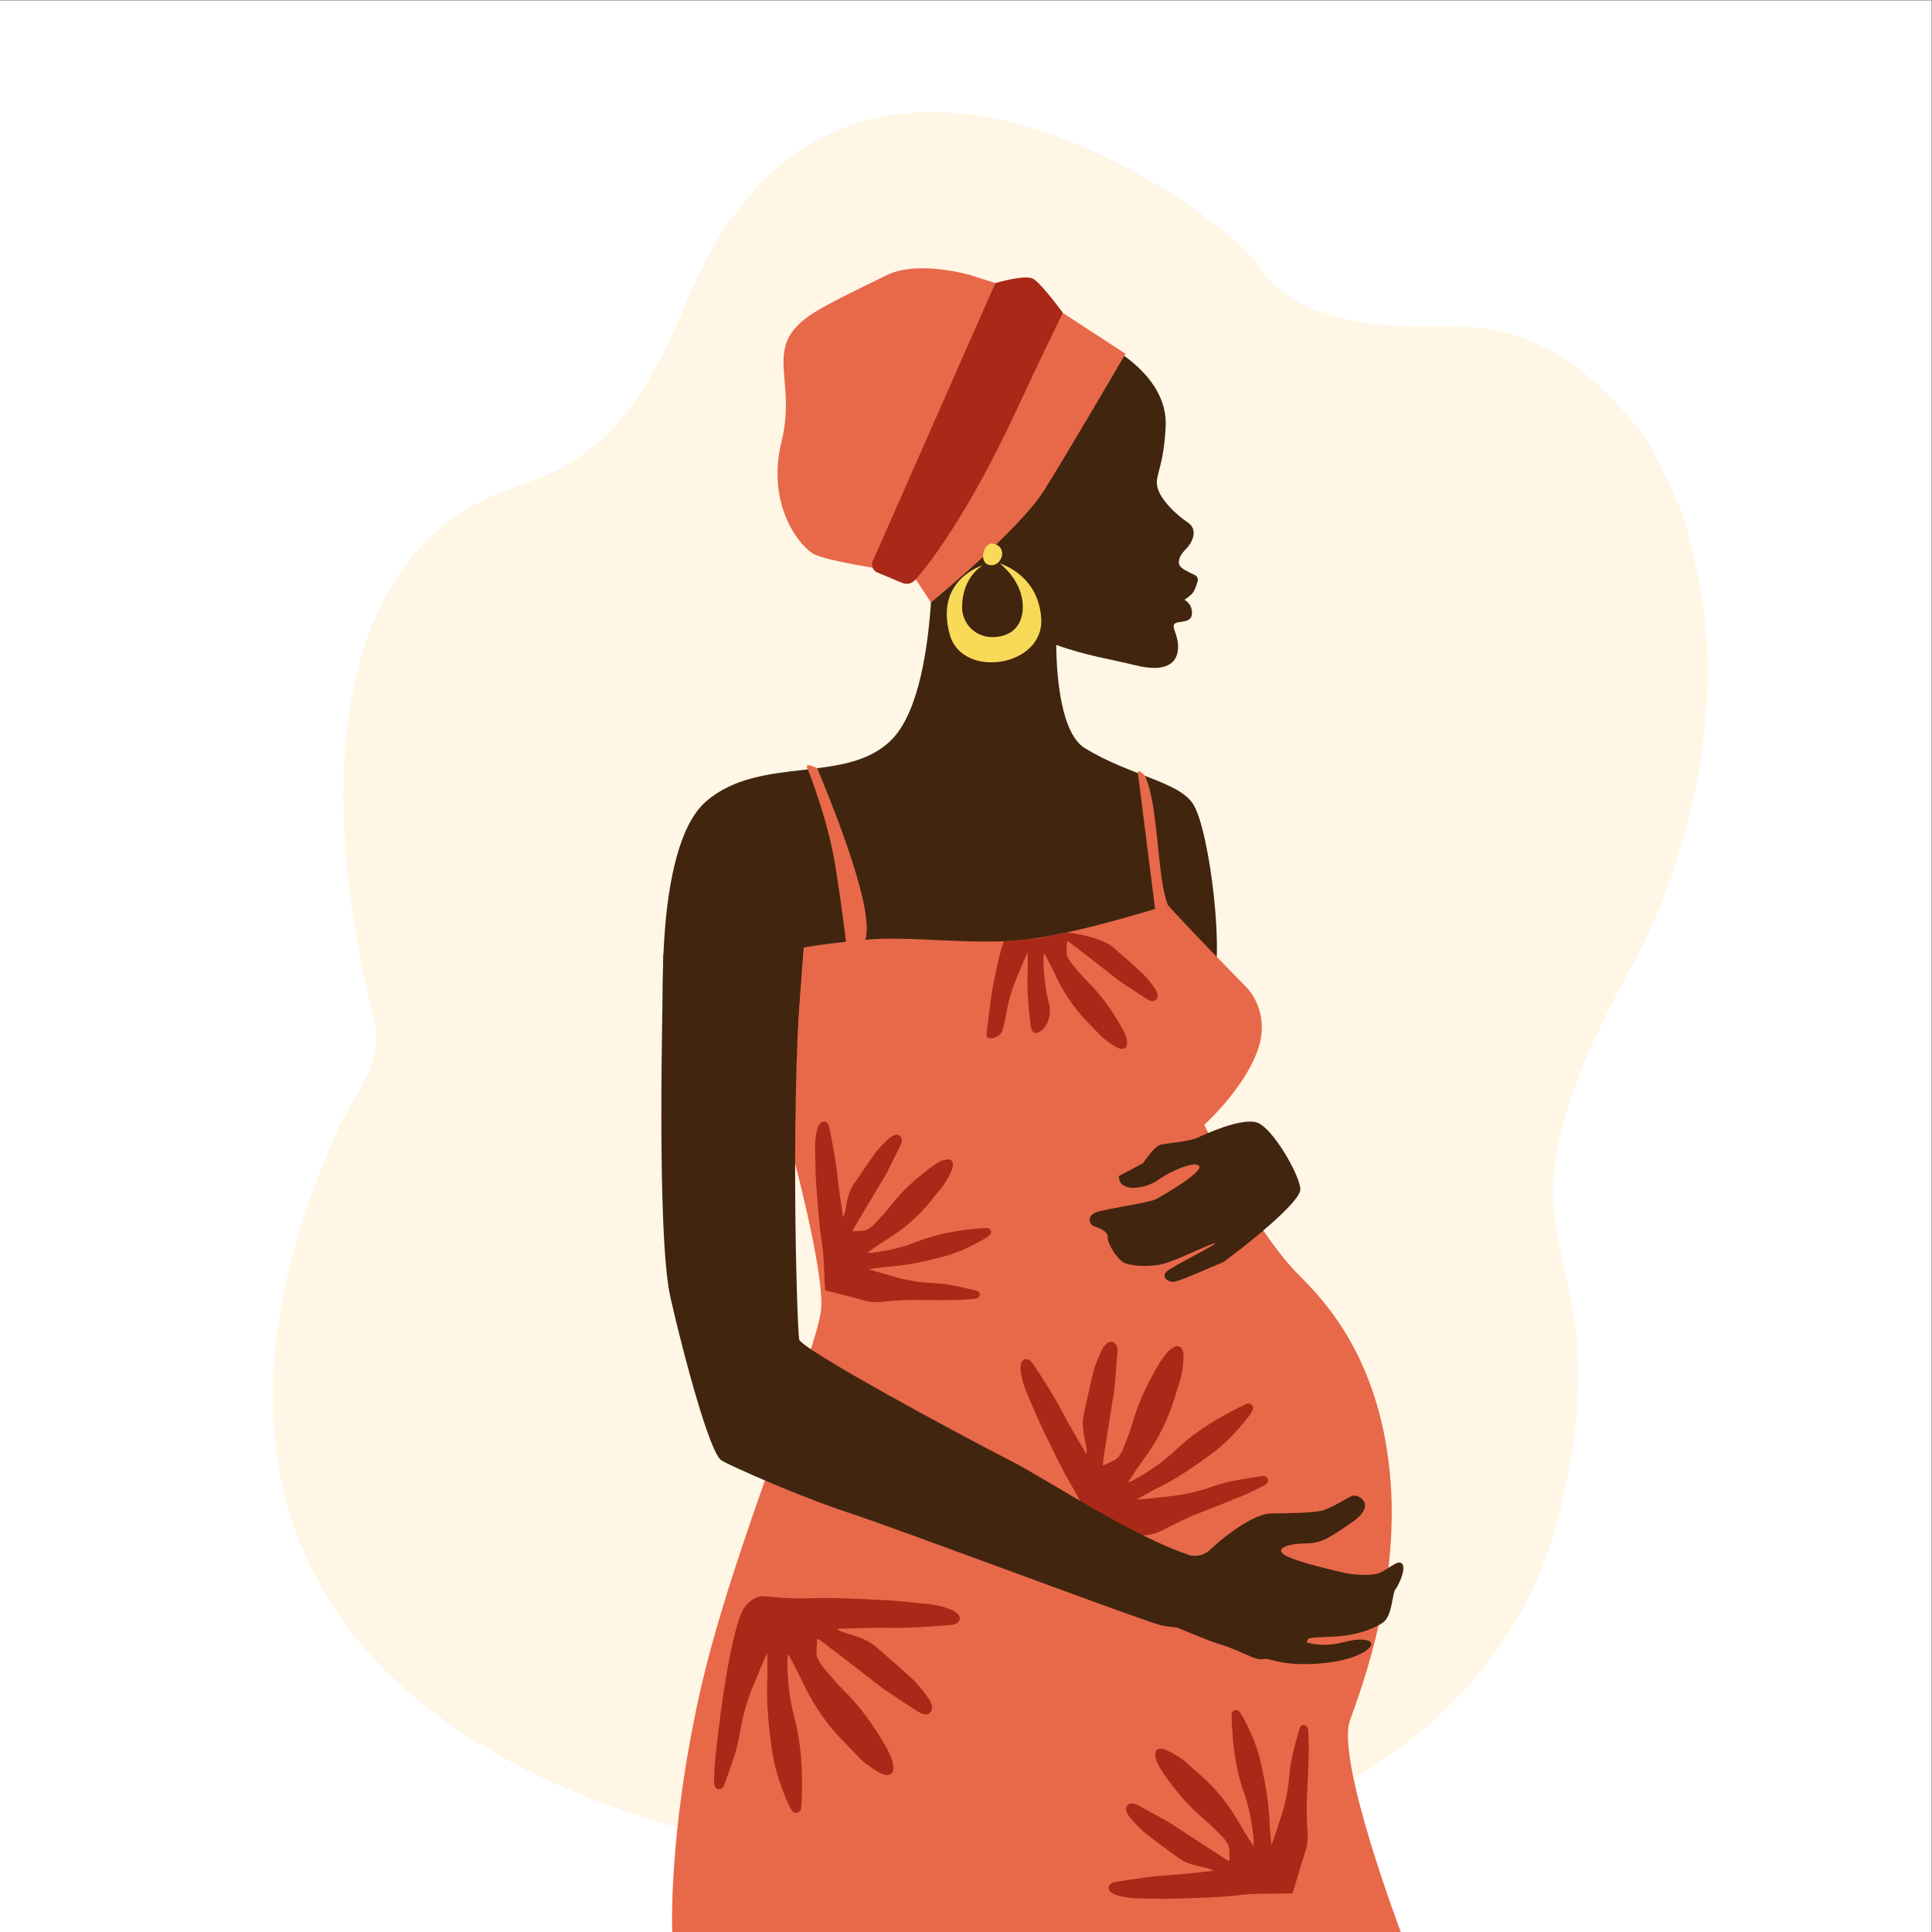 <?xml version="1.0" encoding="UTF-8" standalone="no"?>
<svg
   xmlns:dc="http://purl.org/dc/elements/1.1/"
   xmlns:cc="http://creativecommons.org/ns#"
   xmlns:rdf="http://www.w3.org/1999/02/22-rdf-syntax-ns#"
   xmlns:svg="http://www.w3.org/2000/svg"
   xmlns="http://www.w3.org/2000/svg"
   xmlns:sodipodi="http://sodipodi.sourceforge.net/DTD/sodipodi-0.dtd"
   xmlns:inkscape="http://www.inkscape.org/namespaces/inkscape"
   version="1.1"
   id="svg2"
   xml:space="preserve"
   width="4666.667"
   height="4666.667"
   viewBox="0 0 4666.667 4666.667"
   sodipodi:docname="shutterstock_1639199488.eps"><rect x="0" y="0" width="4666.667" height="4666.667" fill="#808080" stroke="none"/><defs
     id="defs6" /><sodipodi:namedview
     pagecolor="#ffffff"
     bordercolor="#666666"
     borderopacity="1"
     objecttolerance="10"
     gridtolerance="10"
     guidetolerance="10"
     inkscape:pageopacity="0"
     inkscape:pageshadow="2"
     inkscape:window-width="640"
     inkscape:window-height="480"
     id="namedview4" /><g
     id="g10"
     inkscape:groupmode="layer"
     inkscape:label="ink_ext_XXXXXX"
     transform="matrix(1.333,0,0,-1.333,0,4666.667)"><g
       id="g12"
       transform="scale(0.1)"><path
         d="M 35000,0 H 0 V 35000 H 35000 V 0"
         style="fill:#ffffff;fill-opacity:1;fill-rule:nonzero;stroke:none"
         id="path14" /><path
         d="m 6096.67,14486.7 c 275.34,621.5 875.02,1265 696.34,1973 -1229.68,4872.2 -483.01,8622.5 2362.6,9656.8 1267.89,460.9 2206.19,789.2 3283.49,3419 2813.7,6868.2 9919.2,1496.2 10448.7,558.4 269.9,-478.1 1220.2,-1033.2 2975.2,-1000.1 478.7,9 972.6,5.6 1425.1,-113.5 936.3,-246.5 1635.7,-832.8 2304.1,-1619.3 312.7,-367.8 550.9,-885.9 762.9,-1352.1 226.3,-497.8 345.5,-1096.6 456,-1668.9 413.6,-2141.3 -163.6,-4881.8 -1252.5,-6856.2 -3049.9,-5530.5 4.1,-4566 -1302.4,-9901.5 C 27119.1,2938.6 22082.4,1512.6 20351.2,1295 13536.7,438.602 1105.21,3218.7 6096.67,14486.7"
         style="fill:#fff6e6;fill-opacity:1;fill-rule:nonzero;stroke:none"
         id="path16" /><path
         d="m 21614.4,20447.3 c -271.2,404 -1134.4,504.2 -1952.2,1001.3 -439.6,267.2 -516,1304.8 -523.8,1874.2 533.7,-193.5 990.2,-258.4 1422.2,-366.4 610.8,-152.7 774.5,67 785.8,303.8 11.3,236.8 -116.1,366.4 -68.1,438.3 47.9,71.9 311.5,0 320.4,187.5 8.9,187.4 -136.3,253.7 -136.3,253.7 0,0 81.6,50.5 144,116.7 37.9,40.1 73.3,143.8 95.4,219.4 13.6,46.5 -9.8,95.8 -54.5,114.6 -25.7,10.9 -56.9,25.4 -92.1,44.2 -101.2,54.3 -198,98.5 -193.8,187.3 4.3,88.7 47,155.9 140.5,250.4 93.5,94.4 221.3,335 24.3,466.4 -223.5,149 -505.8,426.7 -554.7,646.6 -48.8,219.9 114.7,330.7 151.3,1100.3 43.8,918.2 -1038.3,1453.7 -1038.3,1453.7 0,0 -2741.8,565.7 -2854.6,-1802.2 -41.7,-875.1 -209.8,-2431.2 -357.9,-2808.2 -54.5,-848.7 -217.6,-1989 -690.1,-2497 -800.1,-860.1 -2395.3,-288.3 -3385.4,-1143.4 -990.1,-855.1 -765.1,-4170.5 -765.1,-4170.5 h 2510.3 c 0,0 6322,-727.9 7398.9,788.9 276.7,389.8 -14,2875.5 -326.2,3340.4"
         style="fill:#41250f;fill-opacity:1;fill-rule:nonzero;stroke:none"
         id="path18" /><path
         d="m 21162.4,18610.7 c -200,492.5 -165.3,1790.4 -410.1,2328.3 -14.8,32.5 -144.4,158.1 -132.2,53.8 12.2,-104.3 312.8,-2469.5 312.8,-2469.5 l 125.7,31.2 103.8,56.2"
         style="fill:#e7694a;fill-opacity:1;fill-rule:nonzero;stroke:none"
         id="path20" /><path
         d="m 15672.3,17960.6 c 200,492.5 -527.6,2317.8 -864.1,3127.3 0,0 -233.2,122.7 -179.8,0 53.3,-122.7 373.3,-956.1 500,-1722.9 126.7,-766.7 203.4,-1442.2 203.4,-1442.2 l 340.5,37.8"
         style="fill:#e7694a;fill-opacity:1;fill-rule:nonzero;stroke:none"
         id="path22" /><path
         d="m 21162.4,18610.7 c 0,0 -1656.1,-532.5 -2608.2,-632.5 -952.2,-100 -2072.3,80 -2892.4,0 -820.1,-80 -1100.1,-140 -1100.1,-140 0,0 -80.7,-1116.3 -101.4,-1358.2 -20.8,-241.8 -102.9,-2362.1 -102.9,-2362.1 0,0 564.3,-2090.3 524.3,-2805.4 -40,-715.1 -1620.2,-4375.5 -2200.2,-6975.8 C 12101.4,1736.4 12181.4,0 12181.4,0 h 13201.5 c 0,0 -1180.2,3116.6 -920.1,3836.7 260,720 916.9,2527.2 720,4500.4 -205,2055.3 -1153.3,3075.8 -1640.1,3560.4 -864.2,860.3 -1719,2730.9 -1719,2730.9 0,0 700,629.5 959.4,1329.6 259.5,700 -180.5,1143.8 -180.5,1143.8 0,0 -1228,1252.4 -1440.2,1508.9"
         style="fill:#e7694a;fill-opacity:1;fill-rule:nonzero;stroke:none"
         id="path24" /><path
         d="m 15276.1,12961.3 c -35,246.9 -76.8,483 -99.8,720.9 -27.9,287.9 -84.3,570.2 -140.2,853 -6.5,32.8 -14.1,66.7 -28.9,96.3 -31.3,62.5 -103.1,72.5 -147.8,18.9 -23.1,-27.6 -39.4,-64.1 -48.9,-99.2 -30.6,-112.6 -44,-228 -41,-344.7 5.7,-224.8 4.8,-450.2 22,-674.1 26.4,-343.4 45.3,-687.8 99.6,-1028.6 34.9,-218.8 39.4,-440.1 49.9,-660.9 3.4,-70.4 8.1,-140.8 12.3,-214.1 27.9,-7.9 48.7,-14.3 69.7,-19.8 213.7,-55.2 428.6,-106.2 640.6,-167.3 96.3,-27.8 191.4,-34.3 288.4,-24.6 216.3,21.6 432.6,38.4 650.4,35.5 236.1,-3.1 472.3,-4.1 708.4,-1.3 112.1,1.4 224,13.8 336,21.3 7.5,0.5 15,1.1 22.4,2.6 56.4,11.4 84.6,35.3 86.2,72.7 1.6,38.6 -23.7,65.8 -80.8,78.6 -160.4,36.1 -320.3,76 -482.2,103.7 -117.8,20.2 -238.2,26.2 -357.8,33.6 -206.4,12.6 -408.4,47.1 -607.2,104.5 -161.2,46.5 -324.2,86.9 -486.7,143.2 123.5,15.1 246.7,35.4 370.7,44.5 326.4,23.9 642.7,95.7 959.1,175.9 276.1,69.9 527.5,188.4 770.3,330.9 32.2,18.9 62.8,41 91.5,64.6 25,20.6 33.9,49.8 22.7,81.3 -11.3,31.6 -36,46.4 -69.2,47.2 -11.3,0.3 -22.5,0.8 -33.7,0.1 -427.7,-28.7 -848.6,-93.3 -1249.5,-251.9 -259.7,-102.8 -528.1,-164.3 -804.5,-195.3 -21.5,-2.4 -43.6,-0.3 -83.8,-0.3 115.4,78.8 213.4,152.5 317.7,215.8 323.3,196.4 608.4,435.5 843.4,733 55.7,70.6 112.7,140.2 170.7,208.9 83.1,98.4 143.1,210.5 194.7,327.2 13.5,30.4 24,63.7 27.1,96.5 7.2,74.9 -32.3,117 -105.6,108.7 -43.7,-4.9 -88.8,-18.2 -127.7,-38.3 -59.6,-30.9 -117.1,-67.4 -170.9,-107.7 -267.9,-200.7 -515.3,-422.4 -721.6,-688.7 -89.3,-115.2 -191,-221 -289.8,-328.5 -32.7,-35.4 -72.2,-65.6 -112.2,-92.9 -23.7,-16.1 -53.8,-27.6 -82.2,-31.2 -66.1,-8.4 -133,-10.7 -208.2,-16.1 11.3,26.1 18.7,49.5 30.8,70.2 62.2,106.7 125.4,213 188.8,319.1 122.9,205.8 246.2,411.5 369.2,617.3 11.5,19.3 23,38.6 33,58.7 80.3,160.8 160.5,321.5 239.6,482.8 13.1,26.6 25.3,55.2 29.6,84.1 12.3,83.3 -54,140.7 -132.6,111.4 -41,-15.3 -81,-41.5 -112.6,-72.1 -77.9,-75.4 -159.8,-149.5 -223.7,-236.2 -139.9,-189.9 -270.7,-386.6 -403.1,-581.9 -84.1,-124 -113.3,-267.5 -139.2,-411.9 -10.3,-57.8 -14.7,-118 -53.4,-175.4"
         style="fill:#aa2817;fill-opacity:1;fill-rule:nonzero;stroke:none"
         id="path26" /><path
         d="m 17876,16258.4 c 25.7,234.8 55.2,469.1 86.8,703.1 29.2,215.9 193.5,986.9 234.7,991.6 164.3,18.7 413.8,24.9 626.3,54.2 183.9,25.3 292,75.2 476.2,98.1 114.5,14.2 432.2,-66.4 488.3,-83.7 140.2,-43.1 279.2,-89.4 392.1,-187.8 177.9,-155.1 357.3,-308.7 528.9,-470.5 78.4,-73.9 142,-164.2 207.5,-250.6 26.5,-35 47.7,-78 57.9,-120.5 19.6,-81.5 -45.4,-140.5 -126.5,-118.2 -28.2,7.8 -55.1,23.4 -79.9,39.6 -150.6,98 -300.4,197.1 -450.4,296.1 -18.7,12.4 -36.5,26.1 -54.3,39.9 -189.4,147 -378.6,294.2 -568.2,441.1 -97.6,75.7 -195.5,151.2 -293.9,225.9 -19.1,14.5 -41.5,24.7 -65.9,39 -3.8,-75.2 -9.6,-141.9 -9.2,-208.6 0.1,-28.7 7.8,-59.9 21,-85.3 22.3,-43 47.4,-85.9 78.7,-122.6 94.8,-111.1 187.5,-224.8 291.1,-327.4 239.4,-236.9 429.6,-509.3 596.5,-799.5 33.4,-58.2 62.8,-119.7 86.2,-182.6 15.3,-41.1 23.1,-87.5 22.7,-131.4 -0.7,-73.8 -47.2,-107.9 -120.7,-91.7 -32.2,7 -64,21.5 -92.5,38.5 -109.6,65.4 -213.6,138.4 -301.3,232.8 -61.1,65.9 -123.4,130.8 -186.8,194.7 -266.9,269.2 -469.8,581.1 -625.7,925.7 -50.3,111.2 -111.6,217.4 -175.9,341.5 -4.9,-40 -9.6,-61.6 -9.8,-83.3 -2.7,-278.1 26,-552 96.7,-822.2 109,-417 -290.7,-714.1 -326.8,-431.6 -41.3,323.8 -74.4,646.5 -58.7,973.4 6,124.2 0.7,248.9 0.6,373.4 -75.5,-154.6 -135.3,-311.5 -201,-465.9 -80.9,-190.4 -139.6,-386.7 -177,-590.1 -21.8,-117.8 -42.4,-236.7 -76.6,-351.1 -47.1,-157.4 -303.3,-195.4 -291.1,-84"
         style="fill:#aa2817;fill-opacity:1;fill-rule:nonzero;stroke:none"
         id="path28" /><path
         d="m 21983.2,1108.5 c -270.6,-27.5 -529.7,-62.9 -789.9,-77.9 -315,-18 -625.1,-67.401 -935.7,-116.202 -36,-5.601 -73.3,-12.5 -106.1,-27.398 -69.5,-31.398 -83.5,-109.199 -27,-160.301 29.2,-26.301 68.2,-45.699 106,-57.5 121.4,-38.097 246.7,-57.699 374,-59.5 245.2,-3.402 490.8,-14 735.6,-4.801 375.4,14 751.5,19.903 1125.3,64.5 239.9,28.602 481.3,24.004 722.4,26 76.8,0.704 153.7,2.801 233.8,4.301 9.9,30 17.7,52.403 24.5,75.102 69.4,230.499 134.1,462.499 209.9,690.899 34.4,103.8 45.5,207.1 39.1,313.2 -14.3,236.7 -23.3,473.2 -10.8,710.4 13.5,257.2 24.7,514.6 31.7,772.1 3.4,122.2 -5.4,244.7 -8.8,367 -0.2,8.2 -0.5,16.4 -1.8,24.5 -10,62 -34.9,93.7 -75.6,97.1 -42,3.4 -72.6,-23 -89.1,-84.7 -46.2,-173.3 -96.5,-345.8 -133.6,-521.1 -27.1,-127.5 -38.9,-258.5 -52,-388.5 -22.6,-224.4 -68.9,-443.1 -139.9,-657.3 -57.6,-173.7 -108.6,-349.6 -176.9,-524.3 -11.2,135.3 -28.1,270.4 -32.7,405.9 -12,356.8 -76.7,704.6 -150.5,1052.9 -64.4,303.9 -182.7,582.9 -327.7,853.7 -19.1,35.8 -41.9,70.1 -66.5,102.5 -21.4,28.1 -52.8,39 -87.6,28.1 -35,-10.9 -52.1,-37.2 -54.5,-73.4 -0.8,-12.2 -1.8,-24.5 -1.4,-36.7 12.9,-467.3 65.3,-928.8 221,-1372.5 100.9,-287.4 156.4,-582.5 178.3,-885.1 1.7,-23.6 -1.5,-47.5 -3.2,-91.4 -81,129.1 -157.1,239.2 -221.7,355.6 -200.2,360.6 -448.5,681.6 -762.7,950.5 -74.5,63.7 -148,128.8 -220.3,195 -103.7,94.8 -223.3,164.9 -348.3,226.2 -32.5,15.9 -68.4,28.8 -104,33.7 -81.3,11 -128.8,-30.3 -123,-110.5 3.5,-47.8 16.1,-97.6 36.4,-140.9 31.1,-66.2 68.4,-130.4 110,-190.7 207.2,-300.6 438.3,-579.8 719.6,-816 121.7,-102.3 232.7,-217.6 345.6,-330 37.3,-37 68.4,-81.4 96.5,-126.2 16.5,-26.5 27.7,-59.7 30.4,-90.9 6.3,-72.4 6,-145.4 8.6,-227.6 -27.8,13.4 -53,22.5 -75.1,36.6 -113.7,72.4 -226.7,145.8 -339.7,219.4 -219.1,142.8 -437.9,285.9 -656.9,428.8 -20.5,13.4 -41.1,26.8 -62.6,38.6 -171.8,94.3 -343.5,188.6 -515.9,281.8 -28.4,15.3 -59.1,29.9 -90.4,35.8 -90.2,17 -155.6,-52.9 -127,-139.7 14.9,-45.4 41.7,-90.1 73.6,-125.8 78.9,-88.2 156.2,-180.6 248,-253.9 200.9,-160.7 409.7,-311.6 616.9,-464.4 131.4,-96.9 286.6,-134.9 442.9,-169.3 62.5,-13.7 127.9,-21.1 188.8,-65.7"
         style="fill:#aa2817;fill-opacity:1;fill-rule:nonzero;stroke:none"
         id="path30" /><path
         d="m 19684.1,8662.4 c -144.5,251.5 -291.7,488.3 -419.5,735.2 -154.6,298.8 -337.6,579.2 -520.2,860.4 -21.2,32.6 -44.1,65.9 -72.9,91.4 -60.8,54 -142.7,33.8 -167.8,-43.5 -12.9,-39.8 -14.8,-86.2 -9.9,-128.2 15.7,-134.8 51.2,-265.3 104.8,-390 103.4,-240.2 200,-483.9 315.4,-718.3 176.9,-359.3 346.3,-722.9 552.4,-1067.4 132.3,-221.2 232.8,-458.2 339.7,-692 34,-74.6 69.5,-148.5 105.8,-225.8 33.6,3.5 58.8,5.5 83.9,8.8 254.5,32.7 508.6,70.7 763.9,96.3 116,11.6 221.5,45.8 322,98.2 224.2,116.9 450.5,228.5 686.9,319.6 256.3,98.7 511.8,199.8 765.5,305 120.4,49.9 235.8,111.7 353.5,168.3 7.8,3.7 15.7,7.6 23,12.4 56,36.8 76.1,74.7 61.6,115.8 -14.9,42.5 -53.9,60.8 -121.2,49.9 -188.8,-30.4 -378.6,-56.5 -565.4,-96.6 -135.9,-29.1 -268.6,-74.6 -400.9,-118.4 -228.3,-75.7 -461.3,-125.8 -700.8,-149.8 -194.1,-19.5 -387.6,-46.3 -587.4,-55.9 126.8,69.8 251.1,145 381,208.4 342.1,166.9 652.5,381.3 959.5,604.7 267.9,194.9 488.1,431.5 688.6,690.4 26.5,34.3 50,71.4 70.8,109.4 18.1,33 15.1,68.4 -10.6,97.5 -25.9,29.3 -59,34.6 -95.2,21.1 -12.3,-4.5 -24.7,-8.9 -36.4,-14.5 -449.3,-215.9 -875.9,-467.7 -1240.1,-812.3 -235.9,-223.3 -499.1,-405.8 -784.1,-558.8 -22.3,-11.9 -47,-19.2 -90.4,-36.6 90.5,135 164.5,256.9 249.7,370.5 264.1,351.8 468.5,733.2 593.6,1156.1 29.6,100.3 61,200.1 93.9,299.4 47.2,142.2 63.5,289.1 68.8,437.5 1.4,38.5 -1.7,79.1 -12.5,115.8 -24.7,84 -85.5,112.3 -161.1,71.7 -45,-24.2 -88,-58 -121.3,-96.6 -51,-59.1 -97.2,-123.4 -137.8,-190.2 -202.5,-332.5 -373.8,-678.9 -481.4,-1055.6 -46.6,-163 -110.6,-321.2 -170.8,-480 -19.9,-52.4 -49.6,-102.1 -81,-148.9 -18.6,-27.6 -46,-53 -75.2,-69.2 -67.8,-37.6 -139,-69 -217.8,-107.4 0.9,33 -1.2,61.5 2.9,89.1 21,142.2 43.3,284.2 65.8,426.2 43.7,275.4 87.9,550.7 131.7,826.1 4.1,25.8 8.1,51.7 10.3,77.7 17,208.3 34.2,416.5 49.8,624.9 2.6,34.4 3.5,70.5 -4.4,103.6 -22.7,95.2 -119.2,128.5 -191.3,62.9 -37.7,-34.2 -69.6,-79.9 -90.4,-126.5 -51.5,-115.1 -107.9,-230.5 -139.4,-351.8 -68.9,-265.5 -125.1,-534.5 -183.6,-802.6 -37.2,-170.2 -6.6,-337.8 27.9,-504.9 13.8,-66.9 35.1,-133.8 18.1,-212.5"
         style="fill:#aa2817;fill-opacity:1;fill-rule:nonzero;stroke:none"
         id="path32" /><path
         d="m 15167.5,5494.2 c 315.9,6.8 619.1,23.9 921.8,17.2 366.4,-8.2 730,20.3 1094.1,48 42.4,3.3 86.5,7.8 126,22.2 87.9,31.8 109.6,114.9 45.4,182.9 -31.3,33.1 -74.6,59.1 -117.4,76.4 -137,55.3 -280.2,89.6 -427.4,103.4 -283.6,26.6 -567,61.5 -851.3,73.6 -435.9,18.5 -871.9,46.4 -1308.8,29.3 -280.4,-11 -559.5,16.7 -838.8,36.6 -60.5,4.3 -279.5,-66.9 -377.8,-304.7 -178,-430.3 -326.5,-1452.9 -362.9,-1726.4 -39.4,-296.5 -76.2,-593.5 -108.1,-890.9 -15.3,-142.4 -16.3,-286.4 -23.9,-429.6 -0.5,-8.7 -0.6,-17.4 0.2,-26 6.1,-71.9 31.8,-110.5 78.4,-118.1 48.3,-7.9 86.2,19.9 111,89.8 69.5,196.4 143.7,391.5 202.9,591 43.1,145 68.8,295.7 96,445 47,257.7 120.7,506.6 222.8,748 82.7,195.8 158.1,394.8 253.2,590.7 0.6,-157.7 7.6,-315.6 0.3,-473 -19,-414.1 23.8,-822.8 77.1,-1232.9 46.4,-357.7 157.6,-691.8 300.4,-1018.7 18.9,-43.2 42.1,-85 67.6,-124.8 22.1,-34.5 57.5,-50 98.8,-40.7 41.5,9.4 63.8,38.3 69.8,80 2.1,14.1 4.4,28.2 5.1,42.4 28.3,542.2 10.3,1081.4 -129,1609.4 -90.2,342.2 -127.3,689 -124.7,1041.3 0.2,27.5 6.2,54.9 12.2,105.5 81.8,-156.9 159.7,-291.4 223.8,-432.1 201.6,-443.2 464.7,-843.4 811.7,-1187.5 75.2,-74.5 147.9,-151.5 220,-229 111.4,-119.7 243.6,-212.1 382.9,-294.8 36.1,-21.4 76.5,-39.6 117.3,-48.5 93.1,-20.3 152,23.1 152.6,116.6 0.3,55.6 -9.6,114.3 -29.1,166.3 -29.8,79.6 -67.2,157.4 -109.7,231.1 -212.2,367.1 -453.9,711.7 -757.8,1011.3 -131.5,129.6 -249.3,273.4 -369.6,413.9 -39.7,46.4 -71.7,100.7 -100,155.1 -17.5,33.7 -26.7,71 -26.9,109 -0.5,84.1 6.6,168.3 11.1,263.3 31,-18.1 59.3,-30.9 83.6,-49.2 124.9,-94.4 249,-189.8 373,-285.5 247.5,-191 494.6,-382.4 742.1,-573.5 15.5,-12 31.4,-23.4 47.8,-34.1 190.1,-125.1 380.2,-250.2 571.2,-374 31.5,-20.3 65.6,-40 101.4,-49.8 102.8,-28 185,46.8 159.9,150 -13,53.9 -39.9,108.2 -73.6,152.5 -83.2,109.4 -164.1,223.5 -263.6,316.9 -217.8,204.5 -445.5,398.6 -671.3,594.6 -143.3,124.4 -319.5,182.7 -497.2,237 -71.1,21.7 -146.2,36.2 -212.6,93.5"
         style="fill:#aa2817;fill-opacity:1;fill-rule:nonzero;stroke:none"
         id="path34" /><path
         d="m 20273.2,13697.4 439.7,233.7 c 0,0 200.3,306.1 317.2,334 116.9,27.8 523.2,61.2 656.7,122.4 133.6,61.2 812.6,378.5 1096.5,278.3 283.8,-100.2 784.7,-974 779.1,-1213.3 -5.5,-239.3 -1035.2,-1046.3 -1174.3,-1146.5 -139.1,-100.2 -183.7,-155.9 -272.7,-189.2 -89.1,-33.4 -729.1,-322.8 -840.4,-334 -111.3,-11.1 -256,94.6 -116.9,200.4 139.2,105.7 884.9,473 857.1,495.3 -27.8,22.3 -640,-283.8 -901.6,-361.7 -261.6,-78 -623.3,-50.1 -745.8,11.1 -122.4,61.2 -300.5,339.5 -295,461.9 5.6,122.5 -189.2,172.6 -261.5,206 -72.4,33.4 -133.6,194.7 83.4,256 217.1,61.2 923.9,166.9 1040.8,222.6 116.9,55.6 857.1,489.8 795.9,601.1 -61.3,111.3 -517.6,-83.5 -740.2,-244.9 -222.7,-161.4 -712.4,-250.5 -718,66.8"
         style="fill:#41250f;fill-opacity:1;fill-rule:nonzero;stroke:none"
         id="path36" /><path
         d="m 12020.4,17680.5 c 10.4,702.9 2541.3,157.7 2541.3,157.7 -260,-2480.3 -120,-6920.8 -80,-7100.8 40,-180 2914.7,-1730.2 3814.8,-2190.2 727.6,-371.9 2216.2,-1380.8 3283.3,-1726.2 184.5,-17.8 260.7,19 420.9,171.1 205.4,195 737.2,589.5 1020.9,591.9 283.7,2.5 720.9,8.9 907.2,45.1 186.4,36.1 485.9,245.4 584.1,276.9 98.1,31.4 452.4,-160.6 -15.2,-482.9 -467.7,-322.4 -568,-378.7 -859.4,-383 -291.4,-4.3 -429.5,-72.6 -423.9,-130.7 5.7,-58 63.2,-152.4 1151.8,-403 142,-32.7 426.9,-52.9 588.4,-14.5 161.4,38.4 373.1,275.5 452.5,180.7 79.4,-94.9 -67.9,-398 -124.3,-468.2 -56.4,-70.3 -49.6,-474.8 -223.5,-597.4 -174,-122.6 -512.7,-235.6 -857.9,-252.6 -258.9,-12.8 -411,-13.9 -476.7,-32.2 -21.9,-6.1 -55.9,-74.1 -44.7,-76.9 376,-95.2 609.5,-1.4 803.6,36.6 194,38 378.3,12.4 365.9,-71.8 -12.5,-84.2 -278.2,-297.2 -965,-346.7 -686.9,-49.5 -851.1,107.8 -999.1,80.7 -147.9,-27 -402.6,156.2 -778.9,269.8 -220.3,66.5 -525.9,199.5 -771.2,300.1 -105.8,18.1 -149.7,12.2 -292.9,42.9 -280,60 -4760.5,1745.2 -5640.6,2032.7 -880.1,287.5 -2131,837.6 -2331,957.6 -200.1,120 -660.1,1800.2 -920.1,2940.3 -260.1,1140.1 -140.7,5490.2 -130.3,6193"
         style="fill:#41250f;fill-opacity:1;fill-rule:nonzero;stroke:none"
         id="path38" /><path
         d="m 16869.6,24092.4 c 0,0 1600.4,1310.6 2050.1,2029.5 449.7,719 1475.5,2476.1 1475.5,2476.1 l -1131.8,737.7 -1850.2,-3500.7 -835.6,-1299.9 292,-442.7"
         style="fill:#e7694a;fill-opacity:1;fill-rule:nonzero;stroke:none"
         id="path40" /><path
         d="m 18035.4,29879.5 -453.7,144.8 c 0,0 -940.7,277 -1507.7,1.3 -567.1,-275.6 -1061.6,-517.3 -1318,-678 -984.7,-617.2 -304.1,-1166 -593.6,-2339 -289.5,-1172.9 353.1,-1933.6 602.8,-2049.1 249.7,-115.4 1119.7,-249.5 1119.7,-249.5 l 2150.5,5169.5"
         style="fill:#e7694a;fill-opacity:1;fill-rule:nonzero;stroke:none"
         id="path42" /><path
         d="m 17940.1,24768.3 c -220,30.1 -120,420.2 50,390.2 285.5,-50.4 170,-420.2 -50,-390.2"
         style="fill:#f9da58;fill-opacity:1;fill-rule:nonzero;stroke:none"
         id="path44" /><path
         d="m 17813.6,24766.6 c 0,0 -380,-194.5 -380,-769.9 0,-272.7 234.7,-560 601.8,-531.1 372.7,29.2 498,286 498,546.1 0,483.8 -419,788.1 -419,788.1 0,0 706.2,-200.1 753.1,-1001.3 51.2,-875.3 -1427.6,-1097.1 -1654.5,-297.2 -287.2,1012 600.6,1265.3 600.6,1265.3"
         style="fill:#f9da58;fill-opacity:1;fill-rule:nonzero;stroke:none"
         id="path46" /><path
         d="m 19263.4,29335.7 c 0,0 -396.4,541.1 -542.7,622.2 -146.3,81.1 -685.3,-78.4 -685.3,-78.4 l -2221.3,-5040.6 c -34.1,-78.7 2.7,-170 81.9,-203.1 l 455.4,-190.5 c 78.4,-32.8 168.7,-13.1 226.2,49.4 233.1,253.6 957.9,1179.2 1847.8,3094.5 658.6,1417.5 838,1746.5 838,1746.5"
         style="fill:#aa2817;fill-opacity:1;fill-rule:nonzero;stroke:none"
         id="path48" /></g></g></svg>
